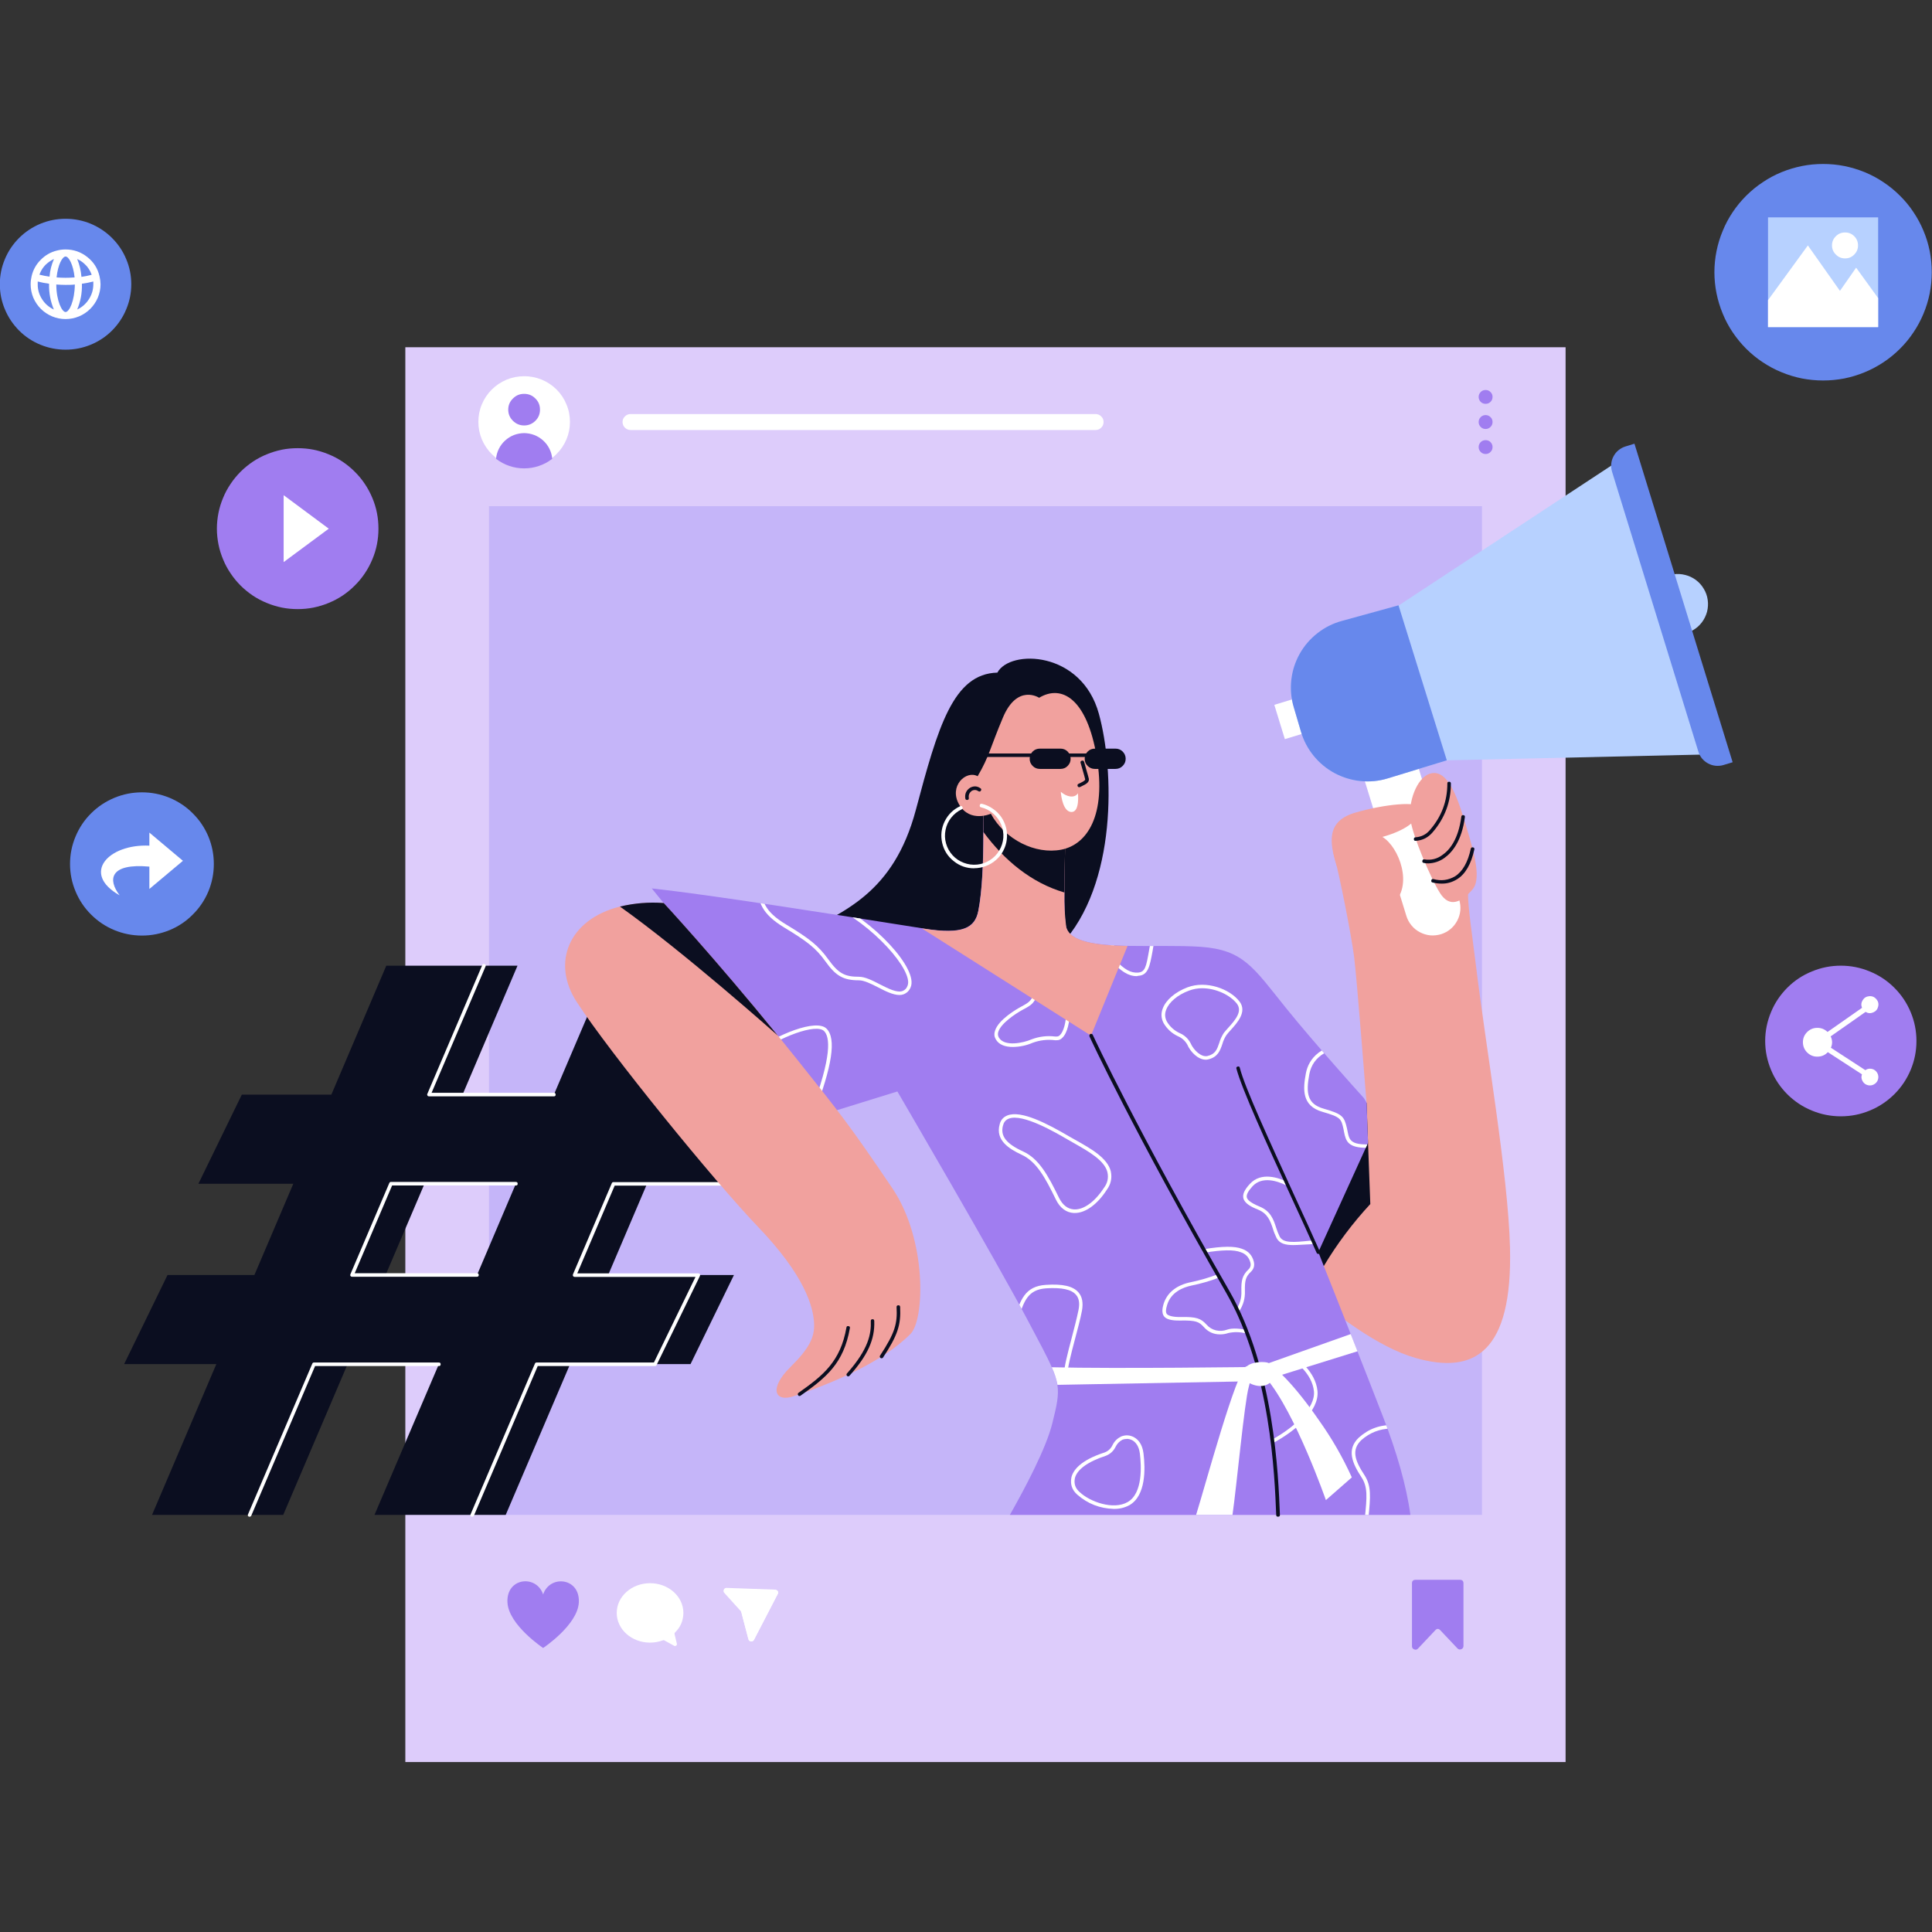 <svg xmlns="http://www.w3.org/2000/svg" xmlns:xlink="http://www.w3.org/1999/xlink" width="128" zoomAndPan="magnify" viewBox="0 0 96 96" height="128" preserveAspectRatio="xMidYMid meet" version="1.0"><rect x="0" y="0" width="96" height="96" fill="#333333" stroke="none"/><defs><clipPath id="ae8d1c6cfa"><path d="M 85 8.102 L 96 8.102 L 96 19 L 85 19 Z M 85 8.102 " clip-rule="nonzero"/></clipPath><clipPath id="f67a474ca7"><path d="M 20 17 L 78 17 L 78 87.602 L 20 87.602 Z M 20 17 " clip-rule="nonzero"/></clipPath><clipPath id="23c154b443"><path d="M 55 45 L 58 45 L 58 49 L 55 49 Z M 55 45 " clip-rule="nonzero"/></clipPath><clipPath id="f21f74f062"><path d="M 70.082 75.273 L 50.18 75.273 C 50.945 73.926 51.988 71.949 52.289 70.723 C 52.512 69.828 52.625 69.34 52.539 68.797 C 52.48 68.492 52.387 68.199 52.254 67.922 C 52.027 67.395 51.664 66.734 51.133 65.727 C 49.531 62.684 44.59 54.234 44.59 54.234 L 41.363 55.234 L 32.387 44.145 C 35.188 44.449 41.227 45.398 45.793 46.121 L 45.914 46.141 C 47.859 46.449 48.441 46.094 48.609 45.266 C 48.996 43.34 48.824 39.395 48.824 39.395 L 52.973 40.309 C 52.973 40.309 52.777 45.242 52.973 46.051 C 53.148 46.801 54.469 46.969 56.02 47 C 57.23 47.023 58.59 46.973 59.668 47.047 C 61.785 47.199 62.277 48.07 63.883 50.066 C 64.586 50.941 65.594 52.109 66.492 53.129 C 66.961 53.664 67.406 54.16 67.766 54.559 L 67.906 54.789 L 67.977 56.789 L 65.508 62.215 L 65.781 62.914 C 66.051 63.59 66.508 64.738 67.117 66.289 L 67.453 67.152 C 67.832 68.109 68.254 69.195 68.719 70.391 C 69.398 72.137 69.883 73.82 70.082 75.273 Z M 70.082 75.273 " clip-rule="nonzero"/></clipPath><clipPath id="4d4f694bbd"><path d="M 64 51 L 70 51 L 70 58 L 64 58 Z M 64 51 " clip-rule="nonzero"/></clipPath><clipPath id="aa7e758a60"><path d="M 70.082 75.273 L 50.18 75.273 C 50.945 73.926 51.988 71.949 52.289 70.723 C 52.512 69.828 52.625 69.34 52.539 68.797 C 52.48 68.492 52.387 68.199 52.254 67.922 C 52.027 67.395 51.664 66.734 51.133 65.727 C 49.531 62.684 44.59 54.234 44.59 54.234 L 41.363 55.234 L 32.387 44.145 C 35.188 44.449 41.227 45.398 45.793 46.121 L 45.914 46.141 C 47.859 46.449 48.441 46.094 48.609 45.266 C 48.996 43.34 48.824 39.395 48.824 39.395 L 52.973 40.309 C 52.973 40.309 52.777 45.242 52.973 46.051 C 53.148 46.801 54.469 46.969 56.02 47 C 57.23 47.023 58.59 46.973 59.668 47.047 C 61.785 47.199 62.277 48.07 63.883 50.066 C 64.586 50.941 65.594 52.109 66.492 53.129 C 66.961 53.664 67.406 54.16 67.766 54.559 L 67.906 54.789 L 67.977 56.789 L 65.508 62.215 L 65.781 62.914 C 66.051 63.59 66.508 64.738 67.117 66.289 L 67.453 67.152 C 67.832 68.109 68.254 69.195 68.719 70.391 C 69.398 72.137 69.883 73.82 70.082 75.273 Z M 70.082 75.273 " clip-rule="nonzero"/></clipPath><clipPath id="67503a22f0"><path d="M 57 48 L 62 48 L 62 53 L 57 53 Z M 57 48 " clip-rule="nonzero"/></clipPath><clipPath id="f45d4c5182"><path d="M 70.082 75.273 L 50.18 75.273 C 50.945 73.926 51.988 71.949 52.289 70.723 C 52.512 69.828 52.625 69.34 52.539 68.797 C 52.48 68.492 52.387 68.199 52.254 67.922 C 52.027 67.395 51.664 66.734 51.133 65.727 C 49.531 62.684 44.59 54.234 44.59 54.234 L 41.363 55.234 L 32.387 44.145 C 35.188 44.449 41.227 45.398 45.793 46.121 L 45.914 46.141 C 47.859 46.449 48.441 46.094 48.609 45.266 C 48.996 43.34 48.824 39.395 48.824 39.395 L 52.973 40.309 C 52.973 40.309 52.777 45.242 52.973 46.051 C 53.148 46.801 54.469 46.969 56.02 47 C 57.23 47.023 58.59 46.973 59.668 47.047 C 61.785 47.199 62.277 48.07 63.883 50.066 C 64.586 50.941 65.594 52.109 66.492 53.129 C 66.961 53.664 67.406 54.16 67.766 54.559 L 67.906 54.789 L 67.977 56.789 L 65.508 62.215 L 65.781 62.914 C 66.051 63.59 66.508 64.738 67.117 66.289 L 67.453 67.152 C 67.832 68.109 68.254 69.195 68.719 70.391 C 69.398 72.137 69.883 73.82 70.082 75.273 Z M 70.082 75.273 " clip-rule="nonzero"/></clipPath><clipPath id="7e791ef40a"><path d="M 49 49 L 54 49 L 54 53 L 49 53 Z M 49 49 " clip-rule="nonzero"/></clipPath><clipPath id="4e47782463"><path d="M 70.082 75.273 L 50.18 75.273 C 50.945 73.926 51.988 71.949 52.289 70.723 C 52.512 69.828 52.625 69.34 52.539 68.797 C 52.48 68.492 52.387 68.199 52.254 67.922 C 52.027 67.395 51.664 66.734 51.133 65.727 C 49.531 62.684 44.59 54.234 44.59 54.234 L 41.363 55.234 L 32.387 44.145 C 35.188 44.449 41.227 45.398 45.793 46.121 L 45.914 46.141 C 47.859 46.449 48.441 46.094 48.609 45.266 C 48.996 43.34 48.824 39.395 48.824 39.395 L 52.973 40.309 C 52.973 40.309 52.777 45.242 52.973 46.051 C 53.148 46.801 54.469 46.969 56.02 47 C 57.23 47.023 58.59 46.973 59.668 47.047 C 61.785 47.199 62.277 48.07 63.883 50.066 C 64.586 50.941 65.594 52.109 66.492 53.129 C 66.961 53.664 67.406 54.16 67.766 54.559 L 67.906 54.789 L 67.977 56.789 L 65.508 62.215 L 65.781 62.914 C 66.051 63.59 66.508 64.738 67.117 66.289 L 67.453 67.152 C 67.832 68.109 68.254 69.195 68.719 70.391 C 69.398 72.137 69.883 73.82 70.082 75.273 Z M 70.082 75.273 " clip-rule="nonzero"/></clipPath><clipPath id="3589c79bd1"><path d="M 67 70 L 70.133 70 L 70.133 75.34 L 67 75.34 Z M 67 70 " clip-rule="nonzero"/></clipPath><clipPath id="dd46d8fbdb"><path d="M 70.082 75.273 L 50.18 75.273 C 50.945 73.926 51.988 71.949 52.289 70.723 C 52.512 69.828 52.625 69.34 52.539 68.797 C 52.48 68.492 52.387 68.199 52.254 67.922 C 52.027 67.395 51.664 66.734 51.133 65.727 C 49.531 62.684 44.59 54.234 44.59 54.234 L 41.363 55.234 L 32.387 44.145 C 35.188 44.449 41.227 45.398 45.793 46.121 L 45.914 46.141 C 47.859 46.449 48.441 46.094 48.609 45.266 C 48.996 43.34 48.824 39.395 48.824 39.395 L 52.973 40.309 C 52.973 40.309 52.777 45.242 52.973 46.051 C 53.148 46.801 54.469 46.969 56.02 47 C 57.23 47.023 58.59 46.973 59.668 47.047 C 61.785 47.199 62.277 48.07 63.883 50.066 C 64.586 50.941 65.594 52.109 66.492 53.129 C 66.961 53.664 67.406 54.16 67.766 54.559 L 67.906 54.789 L 67.977 56.789 L 65.508 62.215 L 65.781 62.914 C 66.051 63.59 66.508 64.738 67.117 66.289 L 67.453 67.152 C 67.832 68.109 68.254 69.195 68.719 70.391 C 69.398 72.137 69.883 73.82 70.082 75.273 Z M 70.082 75.273 " clip-rule="nonzero"/></clipPath><clipPath id="5702a2cd28"><path d="M 63 67 L 66 67 L 66 72 L 63 72 Z M 63 67 " clip-rule="nonzero"/></clipPath><clipPath id="18117e7afd"><path d="M 70.082 75.273 L 50.18 75.273 C 50.945 73.926 51.988 71.949 52.289 70.723 C 52.512 69.828 52.625 69.34 52.539 68.797 C 52.48 68.492 52.387 68.199 52.254 67.922 C 52.027 67.395 51.664 66.734 51.133 65.727 C 49.531 62.684 44.59 54.234 44.59 54.234 L 41.363 55.234 L 32.387 44.145 C 35.188 44.449 41.227 45.398 45.793 46.121 L 45.914 46.141 C 47.859 46.449 48.441 46.094 48.609 45.266 C 48.996 43.34 48.824 39.395 48.824 39.395 L 52.973 40.309 C 52.973 40.309 52.777 45.242 52.973 46.051 C 53.148 46.801 54.469 46.969 56.02 47 C 57.23 47.023 58.59 46.973 59.668 47.047 C 61.785 47.199 62.277 48.07 63.883 50.066 C 64.586 50.941 65.594 52.109 66.492 53.129 C 66.961 53.664 67.406 54.16 67.766 54.559 L 67.906 54.789 L 67.977 56.789 L 65.508 62.215 L 65.781 62.914 C 66.051 63.59 66.508 64.738 67.117 66.289 L 67.453 67.152 C 67.832 68.109 68.254 69.195 68.719 70.391 C 69.398 72.137 69.883 73.82 70.082 75.273 Z M 70.082 75.273 " clip-rule="nonzero"/></clipPath><clipPath id="5e97c98959"><path d="M 50 63 L 54 63 L 54 69 L 50 69 Z M 50 63 " clip-rule="nonzero"/></clipPath><clipPath id="e55d364ece"><path d="M 70.082 75.273 L 50.18 75.273 C 50.945 73.926 51.988 71.949 52.289 70.723 C 52.512 69.828 52.625 69.34 52.539 68.797 C 52.48 68.492 52.387 68.199 52.254 67.922 C 52.027 67.395 51.664 66.734 51.133 65.727 C 49.531 62.684 44.59 54.234 44.59 54.234 L 41.363 55.234 L 32.387 44.145 C 35.188 44.449 41.227 45.398 45.793 46.121 L 45.914 46.141 C 47.859 46.449 48.441 46.094 48.609 45.266 C 48.996 43.34 48.824 39.395 48.824 39.395 L 52.973 40.309 C 52.973 40.309 52.777 45.242 52.973 46.051 C 53.148 46.801 54.469 46.969 56.02 47 C 57.23 47.023 58.59 46.973 59.668 47.047 C 61.785 47.199 62.277 48.07 63.883 50.066 C 64.586 50.941 65.594 52.109 66.492 53.129 C 66.961 53.664 67.406 54.16 67.766 54.559 L 67.906 54.789 L 67.977 56.789 L 65.508 62.215 L 65.781 62.914 C 66.051 63.59 66.508 64.738 67.117 66.289 L 67.453 67.152 C 67.832 68.109 68.254 69.195 68.719 70.391 C 69.398 72.137 69.883 73.82 70.082 75.273 Z M 70.082 75.273 " clip-rule="nonzero"/></clipPath><clipPath id="74d926ee6a"><path d="M 53 71 L 57 71 L 57 75 L 53 75 Z M 53 71 " clip-rule="nonzero"/></clipPath><clipPath id="b5f805f79d"><path d="M 70.082 75.273 L 50.18 75.273 C 50.945 73.926 51.988 71.949 52.289 70.723 C 52.512 69.828 52.625 69.34 52.539 68.797 C 52.48 68.492 52.387 68.199 52.254 67.922 C 52.027 67.395 51.664 66.734 51.133 65.727 C 49.531 62.684 44.59 54.234 44.59 54.234 L 41.363 55.234 L 32.387 44.145 C 35.188 44.449 41.227 45.398 45.793 46.121 L 45.914 46.141 C 47.859 46.449 48.441 46.094 48.609 45.266 C 48.996 43.34 48.824 39.395 48.824 39.395 L 52.973 40.309 C 52.973 40.309 52.777 45.242 52.973 46.051 C 53.148 46.801 54.469 46.969 56.02 47 C 57.23 47.023 58.59 46.973 59.668 47.047 C 61.785 47.199 62.277 48.07 63.883 50.066 C 64.586 50.941 65.594 52.109 66.492 53.129 C 66.961 53.664 67.406 54.16 67.766 54.559 L 67.906 54.789 L 67.977 56.789 L 65.508 62.215 L 65.781 62.914 C 66.051 63.59 66.508 64.738 67.117 66.289 L 67.453 67.152 C 67.832 68.109 68.254 69.195 68.719 70.391 C 69.398 72.137 69.883 73.82 70.082 75.273 Z M 70.082 75.273 " clip-rule="nonzero"/></clipPath><clipPath id="798457e1bc"><path d="M 49 55 L 56 55 L 56 61 L 49 61 Z M 49 55 " clip-rule="nonzero"/></clipPath><clipPath id="8863e03611"><path d="M 70.082 75.273 L 50.18 75.273 C 50.945 73.926 51.988 71.949 52.289 70.723 C 52.512 69.828 52.625 69.34 52.539 68.797 C 52.48 68.492 52.387 68.199 52.254 67.922 C 52.027 67.395 51.664 66.734 51.133 65.727 C 49.531 62.684 44.59 54.234 44.59 54.234 L 41.363 55.234 L 32.387 44.145 C 35.188 44.449 41.227 45.398 45.793 46.121 L 45.914 46.141 C 47.859 46.449 48.441 46.094 48.609 45.266 C 48.996 43.34 48.824 39.395 48.824 39.395 L 52.973 40.309 C 52.973 40.309 52.777 45.242 52.973 46.051 C 53.148 46.801 54.469 46.969 56.02 47 C 57.23 47.023 58.59 46.973 59.668 47.047 C 61.785 47.199 62.277 48.07 63.883 50.066 C 64.586 50.941 65.594 52.109 66.492 53.129 C 66.961 53.664 67.406 54.16 67.766 54.559 L 67.906 54.789 L 67.977 56.789 L 65.508 62.215 L 65.781 62.914 C 66.051 63.59 66.508 64.738 67.117 66.289 L 67.453 67.152 C 67.832 68.109 68.254 69.195 68.719 70.391 C 69.398 72.137 69.883 73.82 70.082 75.273 Z M 70.082 75.273 " clip-rule="nonzero"/></clipPath><clipPath id="9bb2204a69"><path d="M 37 43 L 46 43 L 46 50 L 37 50 Z M 37 43 " clip-rule="nonzero"/></clipPath><clipPath id="88a3d6f37a"><path d="M 70.082 75.273 L 50.18 75.273 C 50.945 73.926 51.988 71.949 52.289 70.723 C 52.512 69.828 52.625 69.34 52.539 68.797 C 52.48 68.492 52.387 68.199 52.254 67.922 C 52.027 67.395 51.664 66.734 51.133 65.727 C 49.531 62.684 44.59 54.234 44.59 54.234 L 41.363 55.234 L 32.387 44.145 C 35.188 44.449 41.227 45.398 45.793 46.121 L 45.914 46.141 C 47.859 46.449 48.441 46.094 48.609 45.266 C 48.996 43.34 48.824 39.395 48.824 39.395 L 52.973 40.309 C 52.973 40.309 52.777 45.242 52.973 46.051 C 53.148 46.801 54.469 46.969 56.02 47 C 57.23 47.023 58.59 46.973 59.668 47.047 C 61.785 47.199 62.277 48.07 63.883 50.066 C 64.586 50.941 65.594 52.109 66.492 53.129 C 66.961 53.664 67.406 54.16 67.766 54.559 L 67.906 54.789 L 67.977 56.789 L 65.508 62.215 L 65.781 62.914 C 66.051 63.59 66.508 64.738 67.117 66.289 L 67.453 67.152 C 67.832 68.109 68.254 69.195 68.719 70.391 C 69.398 72.137 69.883 73.82 70.082 75.273 Z M 70.082 75.273 " clip-rule="nonzero"/></clipPath><clipPath id="d0c8189965"><path d="M 37 50 L 42 50 L 42 56 L 37 56 Z M 37 50 " clip-rule="nonzero"/></clipPath><clipPath id="be4e456219"><path d="M 70.082 75.273 L 50.18 75.273 C 50.945 73.926 51.988 71.949 52.289 70.723 C 52.512 69.828 52.625 69.34 52.539 68.797 C 52.48 68.492 52.387 68.199 52.254 67.922 C 52.027 67.395 51.664 66.734 51.133 65.727 C 49.531 62.684 44.59 54.234 44.59 54.234 L 41.363 55.234 L 32.387 44.145 C 35.188 44.449 41.227 45.398 45.793 46.121 L 45.914 46.141 C 47.859 46.449 48.441 46.094 48.609 45.266 C 48.996 43.34 48.824 39.395 48.824 39.395 L 52.973 40.309 C 52.973 40.309 52.777 45.242 52.973 46.051 C 53.148 46.801 54.469 46.969 56.02 47 C 57.23 47.023 58.59 46.973 59.668 47.047 C 61.785 47.199 62.277 48.07 63.883 50.066 C 64.586 50.941 65.594 52.109 66.492 53.129 C 66.961 53.664 67.406 54.16 67.766 54.559 L 67.906 54.789 L 67.977 56.789 L 65.508 62.215 L 65.781 62.914 C 66.051 63.59 66.508 64.738 67.117 66.289 L 67.453 67.152 C 67.832 68.109 68.254 69.195 68.719 70.391 C 69.398 72.137 69.883 73.82 70.082 75.273 Z M 70.082 75.273 " clip-rule="nonzero"/></clipPath><clipPath id="9ee4dde018"><path d="M 59 61 L 63 61 L 63 66 L 59 66 Z M 59 61 " clip-rule="nonzero"/></clipPath><clipPath id="4432849872"><path d="M 70.082 75.273 L 50.18 75.273 C 50.945 73.926 51.988 71.949 52.289 70.723 C 52.512 69.828 52.625 69.34 52.539 68.797 C 52.48 68.492 52.387 68.199 52.254 67.922 C 52.027 67.395 51.664 66.734 51.133 65.727 C 49.531 62.684 44.59 54.234 44.59 54.234 L 41.363 55.234 L 32.387 44.145 C 35.188 44.449 41.227 45.398 45.793 46.121 L 45.914 46.141 C 47.859 46.449 48.441 46.094 48.609 45.266 C 48.996 43.34 48.824 39.395 48.824 39.395 L 52.973 40.309 C 52.973 40.309 52.777 45.242 52.973 46.051 C 53.148 46.801 54.469 46.969 56.02 47 C 57.23 47.023 58.59 46.973 59.668 47.047 C 61.785 47.199 62.277 48.07 63.883 50.066 C 64.586 50.941 65.594 52.109 66.492 53.129 C 66.961 53.664 67.406 54.16 67.766 54.559 L 67.906 54.789 L 67.977 56.789 L 65.508 62.215 L 65.781 62.914 C 66.051 63.59 66.508 64.738 67.117 66.289 L 67.453 67.152 C 67.832 68.109 68.254 69.195 68.719 70.391 C 69.398 72.137 69.883 73.82 70.082 75.273 Z M 70.082 75.273 " clip-rule="nonzero"/></clipPath><clipPath id="62bb411544"><path d="M 57 63 L 63 63 L 63 67 L 57 67 Z M 57 63 " clip-rule="nonzero"/></clipPath><clipPath id="419307b1bf"><path d="M 70.082 75.273 L 50.18 75.273 C 50.945 73.926 51.988 71.949 52.289 70.723 C 52.512 69.828 52.625 69.34 52.539 68.797 C 52.48 68.492 52.387 68.199 52.254 67.922 C 52.027 67.395 51.664 66.734 51.133 65.727 C 49.531 62.684 44.59 54.234 44.59 54.234 L 41.363 55.234 L 32.387 44.145 C 35.188 44.449 41.227 45.398 45.793 46.121 L 45.914 46.141 C 47.859 46.449 48.441 46.094 48.609 45.266 C 48.996 43.34 48.824 39.395 48.824 39.395 L 52.973 40.309 C 52.973 40.309 52.777 45.242 52.973 46.051 C 53.148 46.801 54.469 46.969 56.02 47 C 57.23 47.023 58.59 46.973 59.668 47.047 C 61.785 47.199 62.277 48.07 63.883 50.066 C 64.586 50.941 65.594 52.109 66.492 53.129 C 66.961 53.664 67.406 54.16 67.766 54.559 L 67.906 54.789 L 67.977 56.789 L 65.508 62.215 L 65.781 62.914 C 66.051 63.59 66.508 64.738 67.117 66.289 L 67.453 67.152 C 67.832 68.109 68.254 69.195 68.719 70.391 C 69.398 72.137 69.883 73.82 70.082 75.273 Z M 70.082 75.273 " clip-rule="nonzero"/></clipPath><clipPath id="f8de9a656d"><path d="M 61 58 L 66 58 L 66 62 L 61 62 Z M 61 58 " clip-rule="nonzero"/></clipPath><clipPath id="b6a923a32a"><path d="M 70.082 75.273 L 50.18 75.273 C 50.945 73.926 51.988 71.949 52.289 70.723 C 52.512 69.828 52.625 69.34 52.539 68.797 C 52.48 68.492 52.387 68.199 52.254 67.922 C 52.027 67.395 51.664 66.734 51.133 65.727 C 49.531 62.684 44.59 54.234 44.59 54.234 L 41.363 55.234 L 32.387 44.145 C 35.188 44.449 41.227 45.398 45.793 46.121 L 45.914 46.141 C 47.859 46.449 48.441 46.094 48.609 45.266 C 48.996 43.34 48.824 39.395 48.824 39.395 L 52.973 40.309 C 52.973 40.309 52.777 45.242 52.973 46.051 C 53.148 46.801 54.469 46.969 56.02 47 C 57.23 47.023 58.59 46.973 59.668 47.047 C 61.785 47.199 62.277 48.07 63.883 50.066 C 64.586 50.941 65.594 52.109 66.492 53.129 C 66.961 53.664 67.406 54.16 67.766 54.559 L 67.906 54.789 L 67.977 56.789 L 65.508 62.215 L 65.781 62.914 C 66.051 63.59 66.508 64.738 67.117 66.289 L 67.453 67.152 C 67.832 68.109 68.254 69.195 68.719 70.391 C 69.398 72.137 69.883 73.82 70.082 75.273 Z M 70.082 75.273 " clip-rule="nonzero"/></clipPath></defs><g clip-path="url(#ae8d1c6cfa)"><path fill="#6788ec" d="M 95.988 13.527 C 95.988 13.879 95.953 14.23 95.887 14.578 C 95.816 14.922 95.715 15.258 95.578 15.586 C 95.441 15.914 95.277 16.223 95.078 16.516 C 94.883 16.809 94.66 17.082 94.406 17.332 C 94.156 17.582 93.883 17.805 93.59 18 C 93.293 18.195 92.984 18.363 92.656 18.496 C 92.328 18.633 91.992 18.734 91.645 18.805 C 91.297 18.871 90.945 18.906 90.59 18.906 C 90.234 18.906 89.883 18.871 89.535 18.805 C 89.188 18.734 88.852 18.633 88.523 18.496 C 88.195 18.363 87.883 18.195 87.59 18 C 87.293 17.805 87.023 17.582 86.77 17.332 C 86.52 17.082 86.297 16.809 86.098 16.516 C 85.902 16.223 85.734 15.914 85.602 15.586 C 85.465 15.258 85.363 14.922 85.293 14.578 C 85.223 14.23 85.188 13.879 85.188 13.527 C 85.188 13.172 85.223 12.824 85.293 12.477 C 85.363 12.129 85.465 11.793 85.602 11.469 C 85.734 11.141 85.902 10.832 86.098 10.539 C 86.297 10.242 86.52 9.973 86.77 9.723 C 87.023 9.473 87.293 9.25 87.59 9.055 C 87.883 8.855 88.195 8.691 88.523 8.555 C 88.852 8.422 89.188 8.32 89.535 8.25 C 89.883 8.18 90.234 8.148 90.59 8.148 C 90.945 8.148 91.297 8.18 91.645 8.25 C 91.992 8.32 92.328 8.422 92.656 8.555 C 92.984 8.691 93.293 8.855 93.59 9.055 C 93.883 9.25 94.156 9.473 94.406 9.723 C 94.66 9.973 94.883 10.242 95.078 10.539 C 95.277 10.832 95.441 11.141 95.578 11.469 C 95.715 11.793 95.816 12.129 95.887 12.477 C 95.953 12.824 95.988 13.172 95.988 13.527 Z M 95.988 13.527 " fill-opacity="1" fill-rule="nonzero"/></g><path fill="#a07df0" d="M 95.227 51.727 C 95.227 52.223 95.133 52.699 94.941 53.16 C 94.75 53.617 94.48 54.023 94.125 54.375 C 93.773 54.723 93.367 54.996 92.906 55.184 C 92.445 55.375 91.969 55.469 91.469 55.469 C 90.973 55.469 90.492 55.375 90.031 55.184 C 89.57 54.996 89.164 54.723 88.812 54.375 C 88.461 54.023 88.188 53.617 88 53.16 C 87.809 52.699 87.711 52.223 87.711 51.727 C 87.711 51.23 87.809 50.754 88 50.293 C 88.188 49.836 88.461 49.43 88.812 49.078 C 89.164 48.727 89.57 48.457 90.031 48.27 C 90.492 48.078 90.973 47.984 91.469 47.984 C 91.969 47.984 92.445 48.078 92.906 48.27 C 93.367 48.457 93.773 48.727 94.125 49.078 C 94.48 49.43 94.75 49.836 94.941 50.293 C 95.133 50.754 95.227 51.23 95.227 51.727 Z M 95.227 51.727 " fill-opacity="1" fill-rule="nonzero"/><g clip-path="url(#f67a474ca7)"><path fill="#ddccfb" d="M 20.141 17.254 L 77.793 17.254 L 77.793 87.555 L 20.141 87.555 Z M 20.141 17.254 " fill-opacity="1" fill-rule="nonzero"/></g><path fill="#c5b5f9" d="M 24.297 25.152 L 73.637 25.152 L 73.637 75.273 L 24.297 75.273 Z M 24.297 25.152 " fill-opacity="1" fill-rule="nonzero"/><path fill="#0b0e20" d="M 38.008 58.82 L 40.164 54.391 L 34.043 54.391 L 36.777 47.984 L 30.258 47.984 L 27.523 54.391 L 22.984 54.391 L 25.715 47.984 L 19.195 47.984 L 16.465 54.391 L 12.016 54.391 L 9.859 58.82 L 14.574 58.82 L 12.641 63.355 L 8.324 63.355 L 6.168 67.781 L 10.75 67.781 L 7.555 75.273 L 14.074 75.273 L 17.273 67.781 L 21.809 67.781 L 18.609 75.273 L 25.129 75.273 L 28.328 67.781 L 34.312 67.781 L 36.469 63.355 L 30.219 63.355 L 32.152 58.82 Z M 23.703 63.355 L 19.16 63.355 L 21.094 58.82 L 25.633 58.82 Z M 23.703 63.355 " fill-opacity="1" fill-rule="nonzero"/><path fill="#ffffff" d="M 12.406 75.363 C 12.395 75.363 12.383 75.363 12.371 75.363 C 12.316 75.34 12.301 75.301 12.324 75.246 L 15.52 67.754 C 15.535 67.719 15.562 67.703 15.602 67.703 L 21.809 67.703 C 21.867 67.703 21.895 67.73 21.895 67.789 C 21.895 67.848 21.867 67.879 21.809 67.879 L 15.656 67.879 L 12.484 75.316 C 12.465 75.348 12.441 75.363 12.406 75.363 Z M 23.465 75.363 C 23.453 75.363 23.441 75.363 23.43 75.363 C 23.375 75.34 23.359 75.301 23.383 75.246 L 26.582 67.754 C 26.598 67.719 26.621 67.703 26.66 67.703 L 32.492 67.703 L 34.559 63.449 L 28.551 63.449 C 28.52 63.449 28.496 63.434 28.477 63.41 C 28.461 63.383 28.457 63.355 28.469 63.324 L 30.402 58.789 C 30.418 58.754 30.445 58.738 30.484 58.738 L 36.18 58.738 L 38.25 54.484 L 32.375 54.484 C 32.344 54.484 32.316 54.473 32.301 54.445 C 32.281 54.418 32.281 54.391 32.293 54.359 L 35.027 47.953 C 35.051 47.902 35.09 47.891 35.141 47.91 C 35.191 47.934 35.207 47.973 35.188 48.023 L 32.508 54.309 L 38.391 54.309 C 38.422 54.309 38.445 54.324 38.465 54.352 C 38.48 54.379 38.484 54.406 38.469 54.434 L 36.312 58.863 C 36.297 58.898 36.273 58.914 36.234 58.914 L 30.543 58.914 L 28.684 63.273 L 34.699 63.273 C 34.734 63.273 34.758 63.285 34.777 63.312 C 34.793 63.34 34.793 63.371 34.781 63.398 L 32.625 67.828 C 32.609 67.863 32.582 67.879 32.547 67.879 L 26.719 67.879 L 23.547 75.316 C 23.527 75.348 23.5 75.363 23.465 75.363 Z M 23.699 63.441 L 17.488 63.441 C 17.457 63.441 17.434 63.43 17.418 63.402 C 17.398 63.375 17.398 63.348 17.41 63.32 L 19.344 58.785 C 19.359 58.75 19.383 58.73 19.422 58.73 L 25.633 58.73 C 25.691 58.73 25.723 58.762 25.723 58.82 C 25.723 58.879 25.691 58.906 25.633 58.906 L 19.484 58.906 L 17.625 63.266 L 23.699 63.266 C 23.758 63.266 23.789 63.297 23.789 63.355 C 23.789 63.41 23.758 63.441 23.699 63.441 Z M 27.523 54.477 L 21.312 54.477 C 21.281 54.477 21.258 54.465 21.242 54.438 C 21.223 54.41 21.219 54.383 21.234 54.355 L 23.965 47.949 C 23.988 47.898 24.027 47.883 24.078 47.906 C 24.133 47.926 24.148 47.965 24.129 48.016 L 21.445 54.301 L 27.523 54.301 C 27.582 54.301 27.609 54.332 27.609 54.391 C 27.609 54.449 27.582 54.477 27.523 54.477 Z M 27.523 54.477 " fill-opacity="1" fill-rule="nonzero"/><path fill="#f1a19e" d="M 70.328 67.473 C 68.477 66.945 66.352 65.305 65.035 64.168 C 64.254 63.5 63.754 63 63.754 63 L 67.902 54.793 C 67.902 54.793 67.422 48.613 67.285 47.543 C 67.148 46.473 66.555 43.441 66.277 42.465 C 66 41.492 68.062 40.688 69.941 40.461 C 71.816 40.23 72.984 42.441 72.945 44.348 C 72.93 45.031 73.148 46.418 73.348 48.047 C 73.832 52.043 74.941 58.363 75.031 61.988 C 75.16 67.188 73.266 68.32 70.328 67.473 Z M 70.328 67.473 " fill-opacity="1" fill-rule="nonzero"/><path fill="#0b0e20" d="M 68.09 59.828 C 67.215 60.773 66.441 61.801 65.781 62.906 C 65.527 63.316 65.281 63.738 65.035 64.168 C 64.254 63.5 63.754 63 63.754 63 L 67.902 54.793 L 67.977 56.793 Z M 68.09 59.828 " fill-opacity="1" fill-rule="nonzero"/><path fill="#0b0e20" d="M 52.703 46.973 C 55.535 43.945 55.367 38.242 54.602 35.465 C 53.742 32.336 50.188 32.25 49.559 33.422 C 47.367 33.48 46.613 36.09 45.508 40.242 C 44.402 44.395 41.902 45.32 39.613 46.484 Z M 52.703 46.973 " fill-opacity="1" fill-rule="nonzero"/><path fill="#a07df0" d="M 70.082 75.273 L 50.18 75.273 C 50.945 73.926 51.988 71.949 52.289 70.723 C 52.512 69.828 52.625 69.34 52.539 68.797 C 52.48 68.492 52.387 68.199 52.254 67.922 C 52.027 67.395 51.664 66.734 51.133 65.727 C 49.531 62.684 44.59 54.234 44.59 54.234 L 41.363 55.234 L 32.387 44.145 C 35.188 44.449 41.227 45.398 45.793 46.121 L 45.914 46.141 C 47.859 46.449 48.441 46.094 48.609 45.266 C 48.996 43.34 48.824 39.395 48.824 39.395 L 52.973 40.309 C 52.973 40.309 52.777 45.242 52.973 46.051 C 53.148 46.801 54.469 46.969 56.02 47 C 57.23 47.023 58.59 46.973 59.668 47.047 C 61.785 47.199 62.277 48.07 63.883 50.066 C 64.586 50.941 65.594 52.109 66.492 53.129 C 66.961 53.664 67.406 54.16 67.766 54.559 L 67.906 54.789 L 67.977 56.789 L 65.508 62.215 L 65.781 62.914 C 66.051 63.59 66.508 64.738 67.117 66.289 L 67.453 67.152 C 67.832 68.109 68.254 69.195 68.719 70.391 C 69.398 72.137 69.883 73.82 70.082 75.273 Z M 70.082 75.273 " fill-opacity="1" fill-rule="nonzero"/><g clip-path="url(#23c154b443)"><g clip-path="url(#f21f74f062)"><path fill="#ffffff" d="M 56.484 48.504 C 56.043 48.504 55.695 48.242 55.234 47.773 C 55.219 47.758 55.207 47.738 55.207 47.715 L 55.168 46.281 C 55.164 46.227 55.191 46.195 55.242 46.191 L 57.363 45.926 C 57.438 45.914 57.473 45.945 57.465 46.02 C 57.465 46.02 57.41 46.484 57.27 47.262 C 57.133 48.012 57.051 48.465 56.555 48.488 Z M 55.383 47.676 C 55.895 48.191 56.18 48.348 56.543 48.328 C 56.906 48.305 56.953 48.031 57.094 47.238 C 57.195 46.688 57.25 46.297 57.27 46.117 L 55.34 46.352 Z M 55.383 47.676 " fill-opacity="1" fill-rule="nonzero"/></g></g><g clip-path="url(#4d4f694bbd)"><g clip-path="url(#aa7e758a60)"><path fill="#ffffff" d="M 67.926 57.035 C 66.996 57.035 66.879 56.723 66.785 56.25 C 66.777 56.203 66.77 56.152 66.758 56.102 C 66.641 55.586 66.625 55.508 65.711 55.246 C 64.676 54.953 64.742 54.109 64.887 53.34 C 65.016 52.641 65.59 51.789 67.523 51.773 C 67.543 51.777 67.562 51.781 67.578 51.793 L 69.809 53.629 C 69.84 53.656 69.852 53.688 69.836 53.727 L 68.531 56.953 C 68.516 56.988 68.492 57.004 68.457 57.008 C 68.254 57.027 68.078 57.035 67.926 57.035 Z M 67.496 51.957 C 66.07 51.973 65.227 52.465 65.059 53.379 C 64.887 54.293 64.949 54.852 65.762 55.086 C 66.703 55.355 66.793 55.469 66.93 56.066 C 66.941 56.117 66.953 56.168 66.961 56.219 C 67.051 56.672 67.105 56.949 68.391 56.844 L 69.648 53.719 Z M 67.496 51.957 " fill-opacity="1" fill-rule="nonzero"/></g></g><g clip-path="url(#67503a22f0)"><g clip-path="url(#f45d4c5182)"><path fill="#ffffff" d="M 59.914 52.656 C 59.543 52.656 59.16 52.289 58.992 51.898 C 58.883 51.711 58.73 51.574 58.527 51.488 C 58.23 51.348 57.996 51.133 57.824 50.848 C 57.695 50.609 57.68 50.363 57.777 50.109 C 57.938 49.68 58.402 49.289 59.008 49.059 C 59.949 48.707 61.102 49.137 61.586 49.758 C 61.984 50.27 61.48 50.82 61.152 51.184 C 61.07 51.273 60.996 51.359 60.945 51.426 C 60.852 51.566 60.781 51.719 60.738 51.879 C 60.629 52.199 60.516 52.527 60.035 52.641 C 59.992 52.652 59.953 52.656 59.914 52.656 Z M 59.738 49.105 C 59.512 49.105 59.293 49.145 59.082 49.223 C 58.516 49.434 58.094 49.789 57.949 50.168 C 57.867 50.375 57.879 50.57 57.984 50.766 C 58.137 51.02 58.352 51.211 58.621 51.336 C 58.855 51.438 59.035 51.602 59.156 51.828 C 59.312 52.191 59.695 52.543 59.996 52.473 C 60.391 52.383 60.477 52.137 60.582 51.828 C 60.633 51.648 60.711 51.48 60.812 51.324 C 60.867 51.25 60.949 51.164 61.031 51.07 C 61.434 50.629 61.734 50.234 61.457 49.867 C 61.121 49.441 60.422 49.105 59.73 49.105 Z M 59.738 49.105 " fill-opacity="1" fill-rule="nonzero"/></g></g><g clip-path="url(#7e791ef40a)"><g clip-path="url(#4e47782463)"><path fill="#ffffff" d="M 50.324 52.023 C 49.973 52.023 49.637 51.926 49.477 51.637 C 49.402 51.508 49.391 51.371 49.438 51.23 C 49.598 50.664 50.547 50.125 50.738 50.023 C 51.203 49.77 51.242 49.738 51.48 49.148 C 51.5 49.094 51.539 49.078 51.594 49.098 C 51.75 49.156 53.156 49.684 53.156 50.281 C 53.156 50.75 53.043 51.332 52.785 51.57 C 52.711 51.652 52.613 51.691 52.504 51.688 L 52.418 51.688 C 52.043 51.641 51.676 51.684 51.32 51.812 C 51.004 51.949 50.668 52.02 50.324 52.023 Z M 51.609 49.297 C 51.379 49.859 51.293 49.922 50.82 50.172 C 50.426 50.387 49.727 50.863 49.605 51.273 C 49.574 51.367 49.582 51.461 49.629 51.547 C 49.898 52.031 50.859 51.82 51.25 51.648 C 51.629 51.504 52.023 51.453 52.426 51.504 L 52.512 51.504 C 52.57 51.504 52.621 51.48 52.664 51.438 C 52.852 51.262 52.98 50.781 52.98 50.27 C 52.98 49.949 52.172 49.512 51.609 49.297 Z M 51.609 49.297 " fill-opacity="1" fill-rule="nonzero"/></g></g><g clip-path="url(#3589c79bd1)"><g clip-path="url(#dd46d8fbdb)"><path fill="#ffffff" d="M 67.824 76.375 C 67.762 76.375 67.734 76.344 67.738 76.281 C 67.766 75.949 67.793 75.66 67.82 75.406 C 67.922 74.395 67.973 73.887 67.645 73.395 C 67.207 72.727 66.887 72.027 67.523 71.43 C 68.02 70.988 68.598 70.781 69.266 70.816 C 69.672 70.844 69.996 71.016 70.242 71.344 C 70.875 72.195 72.098 76.031 72.148 76.195 C 72.176 76.27 72.145 76.309 72.066 76.309 L 67.82 76.383 Z M 69.113 70.984 C 68.555 70.996 68.066 71.188 67.648 71.555 C 67.137 72.039 67.324 72.578 67.797 73.293 C 68.148 73.836 68.102 74.367 67.996 75.422 C 67.973 75.652 67.945 75.91 67.922 76.199 L 71.953 76.133 C 71.742 75.48 70.664 72.191 70.105 71.441 C 69.895 71.16 69.609 71.008 69.254 70.992 C 69.207 70.984 69.16 70.984 69.113 70.984 Z M 69.113 70.984 " fill-opacity="1" fill-rule="nonzero"/></g></g><g clip-path="url(#5702a2cd28)"><g clip-path="url(#18117e7afd)"><path fill="#ffffff" d="M 63.262 71.691 C 63.215 71.691 63.188 71.668 63.176 71.625 C 63.164 71.582 63.18 71.547 63.219 71.527 C 64.305 70.93 65.367 69.961 65.289 69.137 C 65.203 68.227 64.301 67.625 64.293 67.617 C 64.25 67.586 64.242 67.547 64.273 67.504 C 64.305 67.457 64.34 67.449 64.387 67.473 C 64.43 67.5 65.367 68.129 65.465 69.117 C 65.559 70.109 64.355 71.102 63.301 71.68 C 63.289 71.688 63.273 71.691 63.262 71.691 Z M 63.262 71.691 " fill-opacity="1" fill-rule="nonzero"/></g></g><g clip-path="url(#5e97c98959)"><g clip-path="url(#e55d364ece)"><path fill="#ffffff" d="M 52.957 68.43 C 52.902 68.43 52.871 68.402 52.871 68.344 C 52.852 67.996 53.047 67.258 53.254 66.473 C 53.379 65.996 53.508 65.5 53.59 65.094 C 53.66 64.758 53.617 64.504 53.461 64.332 C 53.234 64.07 52.758 63.969 51.988 64.016 C 51.062 64.078 50.875 64.664 50.594 65.551 L 50.547 65.695 C 50.527 65.754 50.492 65.773 50.434 65.758 C 50.375 65.738 50.352 65.703 50.371 65.645 L 50.418 65.5 C 50.699 64.609 50.922 63.91 51.969 63.844 C 52.805 63.789 53.316 63.906 53.586 64.215 C 53.777 64.43 53.832 64.738 53.762 65.129 C 53.691 65.516 53.547 66.039 53.422 66.516 C 53.227 67.254 53.027 68.016 53.043 68.336 C 53.047 68.391 53.02 68.422 52.961 68.426 Z M 52.957 68.43 " fill-opacity="1" fill-rule="nonzero"/></g></g><g clip-path="url(#74d926ee6a)"><g clip-path="url(#b5f805f79d)"><path fill="#ffffff" d="M 55.348 74.977 C 54.656 74.957 54.047 74.723 53.527 74.266 C 53.266 74.035 53.172 73.75 53.238 73.41 C 53.32 73.062 53.676 72.562 54.887 72.172 C 55.07 72.102 55.203 71.977 55.285 71.797 C 55.379 71.609 55.52 71.473 55.707 71.379 C 55.934 71.289 56.156 71.305 56.367 71.426 C 56.543 71.527 56.762 71.746 56.82 72.219 C 56.914 72.977 56.945 74.32 56.117 74.793 C 55.875 74.922 55.621 74.98 55.348 74.977 Z M 55.988 71.5 C 55.914 71.5 55.844 71.512 55.773 71.539 C 55.621 71.621 55.508 71.734 55.434 71.891 C 55.328 72.105 55.164 72.254 54.941 72.34 C 54.062 72.625 53.512 73.02 53.41 73.453 C 53.355 73.727 53.434 73.957 53.648 74.141 C 54.145 74.617 55.32 75.047 56.031 74.637 C 56.797 74.203 56.711 72.816 56.641 72.238 C 56.594 71.836 56.414 71.656 56.277 71.574 C 56.188 71.523 56.09 71.496 55.988 71.496 Z M 54.914 72.258 Z M 54.914 72.258 " fill-opacity="1" fill-rule="nonzero"/></g></g><g clip-path="url(#798457e1bc)"><g clip-path="url(#8863e03611)"><path fill="#ffffff" d="M 53.41 60.273 L 53.348 60.273 C 52.973 60.25 52.664 60.016 52.461 59.594 C 51.934 58.508 51.5 57.715 50.758 57.375 C 50.137 57.086 49.453 56.656 49.672 55.871 C 49.723 55.656 49.852 55.508 50.055 55.426 C 50.738 55.152 52.047 55.836 53.113 56.461 C 53.223 56.527 53.348 56.594 53.473 56.664 C 54.203 57.074 55.031 57.539 55.195 58.203 C 55.266 58.539 55.199 58.844 54.996 59.121 C 54.527 59.848 53.938 60.273 53.41 60.273 Z M 49.84 55.918 C 49.695 56.441 49.992 56.828 50.836 57.215 C 51.629 57.578 52.074 58.398 52.621 59.516 C 52.797 59.875 53.051 60.074 53.363 60.094 C 53.84 60.125 54.398 59.723 54.852 59.027 C 55.031 58.793 55.09 58.531 55.027 58.246 C 54.883 57.652 54.055 57.195 53.391 56.816 C 53.266 56.746 53.141 56.676 53.027 56.609 C 52.477 56.289 50.812 55.309 50.125 55.586 C 49.973 55.645 49.879 55.758 49.844 55.918 Z M 49.84 55.918 " fill-opacity="1" fill-rule="nonzero"/></g></g><g clip-path="url(#9bb2204a69)"><g clip-path="url(#88a3d6f37a)"><path fill="#ffffff" d="M 44.695 49.441 C 44.379 49.441 43.992 49.25 43.629 49.059 C 43.285 48.883 42.934 48.711 42.68 48.711 C 41.91 48.711 41.535 48.5 41.016 47.773 C 40.535 47.098 40.082 46.762 38.977 46.094 C 37.824 45.395 37.688 44.828 37.602 43.969 C 37.594 43.91 37.621 43.879 37.68 43.871 C 37.738 43.867 37.77 43.891 37.777 43.949 C 37.855 44.754 37.961 45.277 39.066 45.941 C 40.199 46.625 40.656 46.973 41.16 47.672 C 41.664 48.371 41.973 48.535 42.684 48.535 C 42.98 48.535 43.336 48.711 43.711 48.906 C 44.133 49.121 44.57 49.344 44.848 49.242 C 44.969 49.195 45.051 49.109 45.094 48.984 C 45.41 48.25 43.363 45.91 41.227 44.941 C 41.176 44.914 41.16 44.875 41.184 44.824 C 41.211 44.77 41.246 44.758 41.301 44.781 C 43.426 45.75 45.641 48.148 45.25 49.055 C 45.184 49.223 45.066 49.34 44.898 49.406 C 44.832 49.43 44.766 49.441 44.695 49.441 Z M 44.695 49.441 " fill-opacity="1" fill-rule="nonzero"/></g></g><g clip-path="url(#d0c8189965)"><g clip-path="url(#be4e456219)"><path fill="#ffffff" d="M 40.355 55.422 C 40.27 55.422 40.242 55.383 40.273 55.305 C 41.363 52.453 41.238 51.516 40.945 51.23 C 40.555 50.852 38.754 51.492 37.441 52.473 C 37.395 52.508 37.355 52.504 37.32 52.457 C 37.285 52.41 37.289 52.367 37.336 52.332 C 38.613 51.379 40.562 50.617 41.066 51.109 C 41.57 51.598 41.352 52.977 40.434 55.371 C 40.418 55.402 40.395 55.422 40.355 55.422 Z M 40.355 55.422 " fill-opacity="1" fill-rule="nonzero"/></g></g><g clip-path="url(#9ee4dde018)"><g clip-path="url(#4432849872)"><path fill="#ffffff" d="M 61.492 65.219 C 61.457 65.219 61.43 65.203 61.414 65.168 C 61.398 65.137 61.398 65.105 61.422 65.078 C 61.613 64.797 61.699 64.488 61.684 64.148 C 61.672 63.637 61.723 63.375 62.035 63.078 C 62.137 62.98 62.168 62.863 62.129 62.727 C 62.059 62.473 61.898 62.301 61.645 62.219 C 61.32 62.09 60.723 62.102 59.867 62.242 C 59.809 62.254 59.773 62.23 59.766 62.172 C 59.754 62.113 59.777 62.078 59.836 62.07 C 60.738 61.918 61.352 61.914 61.707 62.051 C 62.023 62.156 62.223 62.371 62.301 62.691 C 62.348 62.887 62.301 63.055 62.156 63.195 C 61.906 63.43 61.848 63.617 61.859 64.137 C 61.875 64.516 61.777 64.859 61.562 65.176 C 61.547 65.203 61.523 65.215 61.492 65.219 Z M 61.492 65.219 " fill-opacity="1" fill-rule="nonzero"/></g></g><g clip-path="url(#62bb411544)"><g clip-path="url(#419307b1bf)"><path fill="#ffffff" d="M 60.625 66.305 C 60.297 66.305 60.027 66.18 59.812 65.934 C 59.578 65.68 59.438 65.602 58.652 65.617 C 58.211 65.625 57.949 65.559 57.832 65.398 C 57.719 65.238 57.758 64.988 57.816 64.797 C 57.992 64.23 58.461 63.852 59.188 63.707 C 59.641 63.613 60.086 63.484 60.516 63.316 C 60.57 63.301 60.605 63.32 60.625 63.367 C 60.645 63.418 60.629 63.457 60.582 63.48 C 60.137 63.648 59.688 63.781 59.223 63.875 C 58.762 63.969 58.18 64.215 57.992 64.848 C 57.922 65.074 57.918 65.211 57.98 65.293 C 58.043 65.375 58.285 65.449 58.656 65.441 C 59.461 65.426 59.668 65.512 59.949 65.816 C 60.074 65.961 60.234 66.059 60.422 66.105 C 60.609 66.148 60.793 66.137 60.973 66.07 C 61.242 65.973 61.656 66.023 61.961 66.086 C 62.02 66.098 62.043 66.129 62.031 66.188 C 62.02 66.246 61.984 66.27 61.926 66.262 C 61.629 66.18 61.332 66.172 61.031 66.238 C 60.898 66.285 60.766 66.305 60.625 66.305 Z M 60.625 66.305 " fill-opacity="1" fill-rule="nonzero"/></g></g><g clip-path="url(#f8de9a656d)"><g clip-path="url(#b6a923a32a)"><path fill="#ffffff" d="M 64.258 61.867 C 63.859 61.867 63.582 61.789 63.434 61.52 C 63.359 61.367 63.293 61.207 63.246 61.043 C 63.117 60.664 62.996 60.305 62.512 60.105 C 62.16 59.965 61.84 59.797 61.781 59.531 C 61.738 59.332 61.84 59.117 62.105 58.828 C 62.664 58.219 63.523 58.512 63.984 58.738 C 64.02 58.754 64.039 58.781 64.039 58.82 C 64.035 58.852 64.023 58.875 63.996 58.891 C 63.969 58.91 63.941 58.91 63.91 58.898 C 63.492 58.691 62.715 58.422 62.234 58.949 C 62.016 59.188 61.926 59.363 61.953 59.496 C 61.98 59.629 62.172 59.781 62.578 59.949 C 63.137 60.176 63.281 60.594 63.41 61 C 63.457 61.152 63.516 61.301 63.586 61.445 C 63.762 61.781 64.289 61.73 65.07 61.652 L 65.262 61.633 C 65.32 61.625 65.352 61.652 65.359 61.711 C 65.363 61.77 65.34 61.801 65.277 61.809 L 65.086 61.828 C 64.77 61.84 64.492 61.867 64.258 61.867 Z M 64.258 61.867 " fill-opacity="1" fill-rule="nonzero"/></g></g><path fill="#ffffff" d="M 67.453 67.145 L 62.695 68.625 L 52.547 68.812 C 52.488 68.508 52.395 68.219 52.262 67.938 C 55.426 68.02 62.512 67.922 62.512 67.922 L 67.117 66.289 Z M 67.453 67.145 " fill-opacity="1" fill-rule="nonzero"/><path fill="#ffffff" d="M 62.051 68.914 C 61.832 69.691 61.457 73.766 61.242 75.273 L 59.434 75.273 C 59.902 73.773 61.422 68.137 61.926 67.891 C 62.16 68.012 62.234 68.273 62.051 68.914 Z M 62.051 68.914 " fill-opacity="1" fill-rule="nonzero"/><path fill="#ffffff" d="M 62.859 67.727 C 63.293 67.766 64.383 68.898 65.539 70.574 C 66.176 71.465 66.719 72.414 67.172 73.41 L 65.883 74.539 C 65.883 74.539 64.367 70.191 62.914 68.48 Z M 62.859 67.727 " fill-opacity="1" fill-rule="nonzero"/><path fill="#f1a19e" d="M 45.25 66.273 C 43.816 67.727 41.258 68.762 39.461 69.371 C 38.484 69.707 38.195 68.984 39.285 67.918 C 40.227 66.988 40.469 66.441 40.453 65.805 C 40.43 64.922 39.957 63.355 37.691 60.988 C 35.469 58.672 30.309 52.328 28.664 49.797 C 27.387 47.852 28.25 45.684 30.805 45.047 C 31.52 44.879 32.246 44.82 32.98 44.875 C 32.98 44.875 35.492 47.574 38.648 51.453 C 38.957 51.832 39.273 52.223 39.59 52.621 C 41.754 55.336 42.191 55.867 44.348 59.055 C 46.074 61.629 45.941 65.566 45.25 66.273 Z M 45.25 66.273 " fill-opacity="1" fill-rule="nonzero"/><path fill="#f1a19e" d="M 56.027 47.004 L 54.211 51.461 L 45.801 46.129 L 45.918 46.148 C 47.867 46.457 48.449 46.102 48.613 45.273 C 48.824 44.234 48.871 42.613 48.867 41.336 C 48.867 40.242 48.828 39.41 48.828 39.41 L 52.98 40.324 C 52.98 40.324 52.891 42.633 52.891 44.352 C 52.875 44.922 52.906 45.496 52.98 46.062 C 53.164 46.801 54.477 46.973 56.027 47.004 Z M 56.027 47.004 " fill-opacity="1" fill-rule="nonzero"/><path fill="#0b0e20" d="M 52.891 44.348 C 51.242 43.867 49.895 42.738 48.867 41.344 C 48.867 40.246 48.828 39.418 48.828 39.418 L 52.98 40.328 C 52.98 40.328 52.891 42.621 52.891 44.348 Z M 52.891 44.348 " fill-opacity="1" fill-rule="nonzero"/><path fill="#f1a19e" d="M 48.578 38.57 C 49.16 37.582 49.203 37.148 49.836 35.652 C 50.551 33.957 51.633 34.672 51.633 34.672 C 52.766 33.992 54.012 34.727 54.496 37.617 C 54.98 40.504 54.027 41.965 52.738 42.219 C 51.453 42.469 49.945 41.73 49.234 40.434 C 49.234 40.434 48.207 40.898 47.664 39.984 C 47.125 39.066 48.004 38.254 48.578 38.57 Z M 48.578 38.57 " fill-opacity="1" fill-rule="nonzero"/><path fill="#b7d1ff" d="M 84.855 29.809 C 84.883 30.004 84.871 30.199 84.824 30.391 C 84.773 30.582 84.688 30.758 84.57 30.918 C 84.449 31.078 84.305 31.207 84.133 31.309 C 83.961 31.41 83.777 31.473 83.578 31.5 C 83.383 31.527 83.188 31.52 82.992 31.469 C 82.801 31.418 82.625 31.336 82.465 31.215 C 82.305 31.098 82.176 30.953 82.074 30.781 C 81.973 30.609 81.91 30.426 81.879 30.23 C 81.852 30.031 81.863 29.84 81.914 29.645 C 81.961 29.453 82.047 29.277 82.168 29.121 C 82.285 28.961 82.43 28.832 82.602 28.73 C 82.773 28.629 82.957 28.566 83.156 28.535 C 83.352 28.508 83.547 28.52 83.742 28.57 C 83.934 28.617 84.109 28.703 84.27 28.82 C 84.43 28.941 84.559 29.086 84.66 29.258 C 84.762 29.426 84.828 29.609 84.855 29.809 Z M 84.855 29.809 " fill-opacity="1" fill-rule="nonzero"/><path fill="#ffffff" d="M 71.598 46.422 C 71.422 46.473 71.246 46.492 71.066 46.477 C 70.883 46.457 70.711 46.406 70.551 46.32 C 70.391 46.238 70.254 46.125 70.137 45.984 C 70.02 45.844 69.938 45.688 69.883 45.516 L 66.691 35.164 C 66.641 34.992 66.621 34.816 66.641 34.633 C 66.656 34.453 66.707 34.285 66.793 34.125 C 66.879 33.965 66.992 33.824 67.129 33.711 C 67.27 33.594 67.43 33.512 67.602 33.457 C 67.777 33.402 67.953 33.387 68.137 33.402 C 68.316 33.418 68.488 33.473 68.648 33.555 C 68.809 33.641 68.945 33.754 69.062 33.895 C 69.18 34.031 69.262 34.188 69.316 34.363 L 72.508 44.711 C 72.559 44.887 72.578 45.062 72.562 45.242 C 72.543 45.426 72.492 45.594 72.406 45.754 C 72.32 45.914 72.211 46.051 72.07 46.168 C 71.93 46.285 71.773 46.367 71.598 46.422 Z M 71.598 46.422 " fill-opacity="1" fill-rule="nonzero"/><path fill="#f1a19e" d="M 71.012 38.457 C 71.629 38.227 72.156 38.809 72.66 40.438 C 73.168 42.066 73.672 43.609 73.168 44.195 C 72.641 44.812 72.035 45.148 71.551 44.371 C 71.105 43.672 70.211 41.57 70.094 40.781 C 69.945 39.859 70.402 38.68 71.012 38.457 Z M 71.012 38.457 " fill-opacity="1" fill-rule="nonzero"/><path fill="#ffffff" d="M 65.254 36.297 L 63.844 36.727 L 63.32 35.023 L 64.727 34.594 Z M 65.254 36.297 " fill-opacity="1" fill-rule="nonzero"/><path fill="#b7d1ff" d="M 64.285 35.137 L 64.645 36.359 C 64.773 36.801 64.984 37.199 65.273 37.555 C 65.562 37.91 65.91 38.199 66.316 38.418 C 66.723 38.633 67.152 38.766 67.613 38.812 C 68.07 38.855 68.52 38.812 68.961 38.676 L 71.891 37.781 L 85.305 37.477 L 80.887 22.594 L 69.492 30.09 L 66.68 30.863 C 66.234 30.984 65.832 31.188 65.469 31.473 C 65.105 31.754 64.809 32.098 64.586 32.5 C 64.359 32.902 64.223 33.332 64.168 33.789 C 64.117 34.246 64.156 34.695 64.285 35.137 Z M 64.285 35.137 " fill-opacity="1" fill-rule="nonzero"/><path fill="#6788ec" d="M 64.285 35.137 L 64.645 36.359 C 64.773 36.801 64.984 37.199 65.273 37.555 C 65.562 37.91 65.91 38.199 66.316 38.418 C 66.723 38.633 67.152 38.766 67.613 38.812 C 68.07 38.855 68.52 38.812 68.961 38.676 L 71.891 37.781 L 69.492 30.078 L 66.68 30.852 C 66.234 30.973 65.828 31.176 65.465 31.461 C 65.098 31.746 64.805 32.09 64.578 32.492 C 64.355 32.895 64.215 33.324 64.164 33.785 C 64.113 34.242 64.152 34.691 64.285 35.137 Z M 64.285 35.137 " fill-opacity="1" fill-rule="nonzero"/><path fill="#6788ec" d="M 86.094 37.875 L 85.645 38.012 C 85.52 38.051 85.387 38.062 85.254 38.051 C 85.121 38.039 84.996 38 84.879 37.938 C 84.762 37.875 84.66 37.793 84.574 37.691 C 84.492 37.59 84.43 37.477 84.391 37.348 L 80.102 23.438 C 80.062 23.309 80.051 23.18 80.062 23.047 C 80.074 22.914 80.113 22.789 80.176 22.672 C 80.238 22.555 80.32 22.453 80.422 22.371 C 80.527 22.285 80.641 22.223 80.77 22.184 L 81.215 22.047 Z M 86.094 37.875 " fill-opacity="1" fill-rule="nonzero"/><path fill="#a07df0" d="M 26.988 79.227 C 26.656 78.23 25.152 78.383 25.215 79.621 C 25.27 80.746 26.988 81.887 26.988 81.887 C 26.988 81.887 28.707 80.746 28.762 79.621 C 28.824 78.387 27.32 78.234 26.988 79.227 Z M 26.988 79.227 " fill-opacity="1" fill-rule="nonzero"/><path fill="#ffffff" d="M 33.52 81.203 C 33.512 81.168 33.52 81.141 33.543 81.117 C 33.816 80.852 33.953 80.523 33.957 80.145 C 33.957 79.328 33.215 78.668 32.301 78.668 C 31.387 78.668 30.645 79.328 30.645 80.145 C 30.645 80.961 31.387 81.621 32.301 81.621 C 32.52 81.621 32.73 81.582 32.934 81.508 C 32.957 81.496 32.984 81.496 33.008 81.508 L 33.496 81.777 C 33.531 81.797 33.566 81.793 33.598 81.77 C 33.629 81.746 33.641 81.715 33.633 81.676 Z M 33.52 81.203 " fill-opacity="1" fill-rule="nonzero"/><path fill="#ffffff" d="M 38.645 79.203 L 37.465 81.48 C 37.434 81.539 37.383 81.566 37.316 81.559 C 37.25 81.551 37.207 81.516 37.188 81.449 L 36.836 80.105 C 36.832 80.094 36.828 80.082 36.82 80.07 C 36.816 80.062 36.809 80.055 36.801 80.047 L 35.992 79.152 C 35.945 79.102 35.938 79.047 35.965 78.988 C 35.992 78.93 36.039 78.898 36.105 78.902 L 38.52 78.988 C 38.574 78.988 38.617 79.016 38.645 79.062 C 38.672 79.105 38.672 79.156 38.648 79.203 Z M 38.645 79.203 " fill-opacity="1" fill-rule="nonzero"/><path fill="#ffffff" d="M 38.645 79.203 L 37.465 81.48 C 37.434 81.539 37.383 81.566 37.316 81.559 C 37.25 81.551 37.207 81.516 37.188 81.449 L 36.836 80.105 C 36.832 80.094 36.828 80.082 36.82 80.07 L 38.641 79.055 C 38.672 79.105 38.672 79.152 38.645 79.203 Z M 38.645 79.203 " fill-opacity="1" fill-rule="nonzero"/><path fill="#a07df0" d="M 72.418 81.906 L 71.574 81.012 C 71.488 80.914 71.398 80.914 71.312 81.012 L 70.469 81.906 C 70.414 81.973 70.348 81.988 70.27 81.957 C 70.191 81.926 70.156 81.867 70.16 81.785 L 70.16 78.676 C 70.16 78.559 70.219 78.5 70.336 78.5 L 72.543 78.5 C 72.66 78.5 72.719 78.559 72.719 78.676 L 72.719 81.785 C 72.719 81.863 72.684 81.918 72.609 81.949 C 72.535 81.977 72.473 81.965 72.418 81.906 Z M 72.418 81.906 " fill-opacity="1" fill-rule="nonzero"/><path fill="#ffffff" d="M 92.922 53.102 C 92.836 53.102 92.758 53.125 92.688 53.176 L 90.977 52.062 C 91.059 51.871 91.055 51.684 90.965 51.496 L 92.699 50.281 C 92.824 50.355 92.949 50.363 93.082 50.305 C 93.211 50.25 93.293 50.152 93.324 50.016 C 93.359 49.875 93.328 49.754 93.234 49.645 C 93.141 49.539 93.023 49.488 92.883 49.5 C 92.738 49.512 92.629 49.578 92.555 49.699 C 92.48 49.82 92.469 49.945 92.523 50.078 L 90.809 51.277 C 90.664 51.141 90.496 51.07 90.297 51.074 C 90.098 51.074 89.926 51.148 89.789 51.289 C 89.648 51.434 89.582 51.605 89.586 51.801 C 89.59 52 89.664 52.168 89.805 52.305 C 89.949 52.441 90.121 52.512 90.32 52.504 C 90.52 52.5 90.688 52.426 90.824 52.281 L 92.52 53.383 C 92.477 53.5 92.488 53.613 92.551 53.723 C 92.609 53.828 92.703 53.898 92.824 53.926 C 92.945 53.949 93.059 53.93 93.16 53.855 C 93.262 53.785 93.316 53.684 93.332 53.562 C 93.344 53.438 93.309 53.332 93.227 53.238 C 93.141 53.145 93.039 53.102 92.914 53.102 Z M 92.922 53.102 " fill-opacity="1" fill-rule="nonzero"/><path fill="#ffffff" d="M 28.32 20.969 C 28.32 21.27 28.262 21.559 28.145 21.836 C 28.027 22.113 27.863 22.355 27.648 22.566 C 27.438 22.781 27.191 22.941 26.91 23.059 C 26.633 23.172 26.344 23.23 26.043 23.227 C 25.742 23.227 25.449 23.172 25.172 23.055 C 24.895 22.941 24.648 22.777 24.434 22.562 C 24.223 22.352 24.059 22.105 23.941 21.828 C 23.828 21.551 23.77 21.266 23.77 20.965 C 23.77 20.664 23.824 20.375 23.941 20.098 C 24.055 19.82 24.219 19.574 24.43 19.363 C 24.645 19.148 24.891 18.984 25.168 18.867 C 25.445 18.754 25.734 18.695 26.035 18.695 C 26.34 18.691 26.633 18.75 26.914 18.863 C 27.191 18.977 27.441 19.141 27.656 19.355 C 27.871 19.57 28.035 19.816 28.148 20.098 C 28.266 20.375 28.32 20.668 28.32 20.969 Z M 28.32 20.969 " fill-opacity="1" fill-rule="nonzero"/><path fill="#a07df0" d="M 26.832 20.355 C 26.832 20.57 26.758 20.758 26.602 20.91 C 26.449 21.062 26.262 21.141 26.043 21.141 C 25.828 21.141 25.641 21.062 25.488 20.91 C 25.332 20.758 25.254 20.57 25.254 20.355 C 25.254 20.137 25.332 19.953 25.488 19.801 C 25.641 19.645 25.828 19.57 26.043 19.57 C 26.262 19.57 26.449 19.645 26.602 19.801 C 26.758 19.953 26.832 20.137 26.832 20.355 Z M 26.832 20.355 " fill-opacity="1" fill-rule="nonzero"/><path fill="#a07df0" d="M 26.043 21.52 C 25.871 21.523 25.699 21.555 25.535 21.617 C 25.375 21.68 25.227 21.773 25.098 21.891 C 24.969 22.008 24.867 22.145 24.789 22.301 C 24.711 22.457 24.664 22.625 24.648 22.797 C 24.848 22.953 25.066 23.07 25.309 23.152 C 25.547 23.234 25.793 23.273 26.043 23.273 C 26.297 23.273 26.543 23.234 26.781 23.152 C 27.02 23.07 27.242 22.953 27.441 22.797 C 27.426 22.625 27.379 22.457 27.301 22.301 C 27.223 22.145 27.121 22.008 26.992 21.891 C 26.859 21.773 26.715 21.68 26.551 21.617 C 26.391 21.555 26.219 21.523 26.043 21.52 Z M 26.043 21.52 " fill-opacity="1" fill-rule="nonzero"/><path fill="#ffffff" d="M 31.332 20.574 L 54.438 20.574 C 54.547 20.574 54.641 20.613 54.719 20.691 C 54.797 20.766 54.836 20.859 54.836 20.969 C 54.836 21.078 54.797 21.172 54.719 21.25 C 54.641 21.328 54.547 21.367 54.438 21.367 L 31.332 21.367 C 31.223 21.367 31.129 21.328 31.051 21.25 C 30.973 21.172 30.934 21.078 30.934 20.969 C 30.934 20.859 30.973 20.766 31.051 20.691 C 31.129 20.613 31.223 20.574 31.332 20.574 Z M 31.332 20.574 " fill-opacity="1" fill-rule="nonzero"/><path fill="#a07df0" d="M 74.164 19.723 C 74.164 19.816 74.133 19.898 74.062 19.969 C 73.996 20.035 73.914 20.066 73.82 20.066 C 73.723 20.066 73.641 20.035 73.574 19.969 C 73.508 19.898 73.473 19.816 73.473 19.723 C 73.473 19.629 73.508 19.547 73.574 19.48 C 73.641 19.41 73.723 19.379 73.82 19.379 C 73.914 19.379 73.996 19.41 74.062 19.48 C 74.133 19.547 74.164 19.629 74.164 19.723 Z M 74.164 19.723 " fill-opacity="1" fill-rule="nonzero"/><path fill="#a07df0" d="M 74.164 20.969 C 74.164 21.066 74.133 21.145 74.062 21.215 C 73.996 21.281 73.914 21.316 73.82 21.316 C 73.723 21.316 73.641 21.281 73.574 21.215 C 73.508 21.145 73.473 21.066 73.473 20.969 C 73.473 20.875 73.508 20.793 73.574 20.727 C 73.641 20.66 73.723 20.625 73.82 20.625 C 73.914 20.625 73.996 20.66 74.062 20.727 C 74.133 20.793 74.164 20.875 74.164 20.969 Z M 74.164 20.969 " fill-opacity="1" fill-rule="nonzero"/><path fill="#a07df0" d="M 74.164 22.215 C 74.164 22.309 74.133 22.391 74.062 22.457 C 73.996 22.527 73.914 22.559 73.82 22.559 C 73.723 22.559 73.641 22.527 73.574 22.457 C 73.508 22.391 73.473 22.309 73.473 22.215 C 73.473 22.121 73.508 22.039 73.574 21.969 C 73.641 21.902 73.723 21.871 73.82 21.871 C 73.914 21.871 73.996 21.902 74.062 21.969 C 74.133 22.039 74.164 22.121 74.164 22.215 Z M 74.164 22.215 " fill-opacity="1" fill-rule="nonzero"/><path fill="#f1a19e" d="M 66.418 43.023 C 66.031 41.785 65.941 40.789 67.344 40.379 C 68.746 39.969 70.543 39.77 70.547 40.172 C 70.547 40.773 69.797 41.281 68.691 41.586 C 69.527 42.09 70.254 44.035 69.191 44.938 Z M 66.418 43.023 " fill-opacity="1" fill-rule="nonzero"/><path fill="#0b0e20" d="M 38.648 51.457 C 38.492 51.32 33.969 47.293 30.805 45.047 C 31.52 44.875 32.246 44.816 32.98 44.871 C 32.98 44.871 35.492 47.578 38.648 51.457 Z M 38.648 51.457 " fill-opacity="1" fill-rule="nonzero"/><path fill="#0b0e20" d="M 54.402 37.199 L 55.426 37.199 C 55.566 37.199 55.684 37.246 55.785 37.344 C 55.883 37.445 55.934 37.562 55.934 37.703 C 55.934 37.844 55.883 37.961 55.785 38.059 C 55.684 38.16 55.566 38.207 55.426 38.207 L 54.402 38.207 C 54.266 38.207 54.145 38.16 54.047 38.059 C 53.945 37.961 53.898 37.844 53.898 37.703 C 53.898 37.562 53.945 37.445 54.047 37.344 C 54.145 37.246 54.266 37.199 54.402 37.199 Z M 54.402 37.199 " fill-opacity="1" fill-rule="nonzero"/><path fill="#0b0e20" d="M 51.672 37.199 L 52.695 37.199 C 52.832 37.199 52.953 37.246 53.051 37.344 C 53.148 37.445 53.199 37.562 53.199 37.703 C 53.199 37.844 53.148 37.961 53.051 38.059 C 52.953 38.16 52.832 38.207 52.695 38.207 L 51.672 38.207 C 51.531 38.207 51.41 38.16 51.312 38.059 C 51.215 37.961 51.164 37.844 51.164 37.703 C 51.164 37.562 51.215 37.445 51.312 37.344 C 51.41 37.246 51.531 37.199 51.672 37.199 Z M 51.672 37.199 " fill-opacity="1" fill-rule="nonzero"/><path fill="#ffffff" d="M 52.711 39.344 C 52.992 39.594 53.387 39.684 53.562 39.418 C 53.562 39.418 53.664 40.34 53.25 40.348 C 52.836 40.355 52.723 39.574 52.711 39.344 Z M 52.711 39.344 " fill-opacity="1" fill-rule="nonzero"/><path fill="#0b0e20" d="M 55.086 37.613 L 48.477 37.613 C 48.418 37.613 48.391 37.586 48.391 37.527 C 48.391 37.469 48.418 37.441 48.477 37.441 L 55.086 37.441 C 55.145 37.441 55.172 37.469 55.172 37.527 C 55.172 37.586 55.145 37.613 55.086 37.613 Z M 55.086 37.613 " fill-opacity="1" fill-rule="nonzero"/><path fill="#0b0e20" d="M 70.34 41.781 C 70.281 41.781 70.254 41.754 70.254 41.695 C 70.254 41.637 70.281 41.605 70.34 41.605 C 70.633 41.582 70.871 41.461 71.059 41.234 C 71.629 40.574 71.918 39.809 71.918 38.934 C 71.914 38.875 71.945 38.848 72.004 38.844 C 72.059 38.844 72.09 38.871 72.094 38.93 C 72.094 39.848 71.789 40.656 71.188 41.355 C 70.965 41.617 70.684 41.762 70.34 41.781 Z M 70.34 41.781 " fill-opacity="1" fill-rule="nonzero"/><path fill="#0b0e20" d="M 70.969 42.902 C 70.895 42.902 70.82 42.895 70.746 42.879 C 70.688 42.867 70.664 42.832 70.676 42.773 C 70.688 42.715 70.723 42.691 70.781 42.703 C 71.113 42.754 71.41 42.68 71.676 42.48 C 72.027 42.238 72.465 41.711 72.613 40.578 C 72.621 40.52 72.656 40.496 72.715 40.504 C 72.773 40.512 72.797 40.543 72.789 40.602 C 72.633 41.797 72.156 42.352 71.781 42.625 C 71.539 42.801 71.266 42.891 70.969 42.902 Z M 70.969 42.902 " fill-opacity="1" fill-rule="nonzero"/><path fill="#0b0e20" d="M 71.637 43.906 C 71.484 43.906 71.336 43.887 71.188 43.852 C 71.133 43.84 71.109 43.805 71.121 43.746 C 71.133 43.688 71.168 43.664 71.227 43.68 C 71.605 43.785 71.961 43.742 72.301 43.543 C 72.672 43.309 72.938 42.844 73.082 42.176 C 73.094 42.117 73.133 42.094 73.191 42.105 C 73.25 42.117 73.27 42.152 73.258 42.211 C 73.102 42.934 72.812 43.438 72.398 43.691 C 72.164 43.836 71.91 43.91 71.637 43.906 Z M 71.637 43.906 " fill-opacity="1" fill-rule="nonzero"/><path fill="#ffffff" d="M 48.414 43.145 C 48.031 43.148 47.691 43.031 47.395 42.793 C 47.094 42.559 46.902 42.254 46.816 41.883 C 46.734 41.512 46.773 41.156 46.941 40.812 C 47.109 40.473 47.367 40.219 47.711 40.059 C 47.762 40.039 47.801 40.051 47.824 40.102 C 47.848 40.148 47.836 40.188 47.789 40.215 C 47.578 40.312 47.406 40.453 47.262 40.633 C 47.121 40.812 47.027 41.016 46.984 41.238 C 46.938 41.465 46.945 41.688 47.008 41.91 C 47.07 42.129 47.176 42.324 47.332 42.496 C 47.484 42.664 47.672 42.789 47.887 42.871 C 48.102 42.953 48.32 42.984 48.551 42.961 C 48.781 42.938 48.992 42.867 49.184 42.742 C 49.379 42.621 49.535 42.461 49.652 42.262 C 49.77 42.066 49.836 41.852 49.855 41.625 C 49.871 41.395 49.832 41.176 49.746 40.965 C 49.656 40.754 49.523 40.574 49.348 40.422 C 49.176 40.273 48.977 40.172 48.754 40.117 C 48.691 40.105 48.672 40.066 48.684 40.008 C 48.699 39.949 48.734 39.93 48.793 39.941 C 48.988 39.988 49.168 40.07 49.332 40.184 C 49.496 40.293 49.633 40.43 49.75 40.594 C 49.863 40.758 49.941 40.938 49.992 41.129 C 50.039 41.32 50.051 41.516 50.027 41.715 C 50.004 41.91 49.945 42.098 49.852 42.273 C 49.762 42.449 49.641 42.602 49.488 42.734 C 49.34 42.863 49.172 42.965 48.984 43.035 C 48.801 43.105 48.605 43.141 48.406 43.141 Z M 48.414 43.145 " fill-opacity="1" fill-rule="nonzero"/><path fill="#0b0e20" d="M 48.055 39.75 C 48 39.75 47.969 39.723 47.965 39.668 C 47.934 39.445 48.012 39.27 48.199 39.145 C 48.375 39.047 48.547 39.051 48.711 39.164 C 48.762 39.195 48.773 39.234 48.742 39.285 C 48.711 39.336 48.672 39.344 48.621 39.316 C 48.516 39.242 48.406 39.234 48.293 39.293 C 48.168 39.383 48.117 39.504 48.141 39.656 C 48.145 39.715 48.117 39.746 48.059 39.75 Z M 48.055 39.75 " fill-opacity="1" fill-rule="nonzero"/><path fill="#0b0e20" d="M 63.5 75.363 C 63.445 75.363 63.414 75.336 63.414 75.277 C 63.336 73.312 63.137 68.086 60.934 64.25 C 56.297 56.164 54.141 51.527 54.133 51.492 C 54.129 51.48 54.129 51.473 54.133 51.461 C 54.133 51.402 54.16 51.371 54.219 51.371 C 54.262 51.371 54.289 51.395 54.305 51.434 C 54.395 51.629 56.555 56.254 61.094 64.16 C 63.32 68.039 63.52 73.293 63.598 75.273 C 63.602 75.332 63.57 75.363 63.512 75.363 Z M 63.5 75.363 " fill-opacity="1" fill-rule="nonzero"/><path fill="#0b0e20" d="M 53.629 39.113 C 53.582 39.117 53.555 39.094 53.543 39.047 C 53.531 39.004 53.547 38.969 53.59 38.949 L 53.672 38.91 C 53.805 38.844 53.934 38.777 53.922 38.723 C 53.895 38.586 53.695 37.918 53.695 37.91 C 53.676 37.852 53.699 37.816 53.758 37.797 C 53.816 37.781 53.852 37.805 53.871 37.863 C 53.871 37.891 54.07 38.543 54.102 38.688 C 54.141 38.875 53.953 38.969 53.75 39.066 L 53.672 39.105 C 53.656 39.113 53.645 39.117 53.629 39.113 Z M 53.629 39.113 " fill-opacity="1" fill-rule="nonzero"/><path fill="#0b0e20" d="M 65.504 62.305 C 65.465 62.305 65.438 62.285 65.422 62.25 C 65.047 61.406 64.605 60.441 64.137 59.426 C 62.93 56.805 61.699 54.098 61.438 53.102 C 61.422 53.047 61.441 53.012 61.5 52.996 C 61.559 52.98 61.594 53 61.605 53.059 C 61.855 54.043 63.098 56.734 64.297 59.363 C 64.766 60.379 65.207 61.344 65.582 62.188 C 65.598 62.219 65.594 62.246 65.578 62.273 C 65.559 62.297 65.535 62.312 65.504 62.312 Z M 65.504 62.305 " fill-opacity="1" fill-rule="nonzero"/><path fill="#ffffff" d="M 63.18 68.641 C 63.324 68.492 63.23 67.848 63.035 67.727 C 62.918 67.656 62.211 67.625 61.926 67.918 L 61.938 68.641 C 61.938 68.641 62.672 69.16 63.18 68.641 Z M 63.18 68.641 " fill-opacity="1" fill-rule="nonzero"/><path fill="#0b0e20" d="M 39.73 69.367 C 39.688 69.367 39.66 69.348 39.648 69.305 C 39.633 69.266 39.645 69.23 39.68 69.207 C 40.926 68.332 41.762 67.641 42.059 65.965 C 42.066 65.906 42.098 65.883 42.16 65.895 C 42.219 65.902 42.242 65.938 42.23 65.996 C 41.922 67.746 41.062 68.445 39.781 69.348 C 39.77 69.359 39.75 69.367 39.73 69.367 Z M 39.73 69.367 " fill-opacity="1" fill-rule="nonzero"/><path fill="#0b0e20" d="M 42.148 68.391 C 42.113 68.391 42.086 68.371 42.07 68.34 C 42.055 68.305 42.059 68.273 42.086 68.246 C 43.164 67.031 43.293 66.277 43.27 65.641 C 43.266 65.582 43.297 65.555 43.355 65.551 C 43.41 65.551 43.438 65.578 43.441 65.637 C 43.477 66.551 43.121 67.344 42.211 68.359 C 42.195 68.379 42.176 68.391 42.148 68.391 Z M 42.148 68.391 " fill-opacity="1" fill-rule="nonzero"/><path fill="#0b0e20" d="M 43.805 67.492 C 43.77 67.492 43.746 67.477 43.727 67.445 C 43.711 67.418 43.711 67.387 43.73 67.359 C 44.48 66.219 44.594 65.758 44.551 64.953 C 44.547 64.895 44.574 64.863 44.633 64.859 C 44.691 64.855 44.723 64.883 44.727 64.941 C 44.773 65.84 44.602 66.355 43.879 67.453 C 43.863 67.48 43.836 67.492 43.805 67.492 Z M 43.805 67.492 " fill-opacity="1" fill-rule="nonzero"/><path fill="#b7d1ff" d="M 87.852 10.801 L 93.324 10.801 L 93.324 16.254 L 87.852 16.254 Z M 87.852 10.801 " fill-opacity="1" fill-rule="nonzero"/><path fill="#ffffff" d="M 93.324 14.812 L 93.324 16.254 L 87.852 16.254 L 87.852 14.914 L 89.832 12.195 L 91.426 14.453 L 92.23 13.301 Z M 93.324 14.812 " fill-opacity="1" fill-rule="nonzero"/><path fill="#ffffff" d="M 92.324 12.195 C 92.324 12.371 92.262 12.523 92.137 12.648 C 92.012 12.777 91.859 12.84 91.68 12.84 C 91.5 12.84 91.348 12.777 91.223 12.648 C 91.094 12.523 91.031 12.371 91.031 12.195 C 91.031 12.016 91.094 11.863 91.223 11.738 C 91.348 11.613 91.5 11.551 91.68 11.551 C 91.859 11.551 92.012 11.613 92.137 11.738 C 92.262 11.863 92.324 12.016 92.324 12.195 Z M 92.324 12.195 " fill-opacity="1" fill-rule="nonzero"/><path fill="#a07df0" d="M 18.805 26.27 C 18.805 26.531 18.781 26.789 18.73 27.047 C 18.68 27.305 18.602 27.555 18.5 27.797 C 18.398 28.039 18.277 28.27 18.129 28.488 C 17.984 28.707 17.816 28.91 17.629 29.094 C 17.445 29.281 17.242 29.445 17.023 29.594 C 16.805 29.738 16.57 29.863 16.328 29.961 C 16.086 30.062 15.836 30.137 15.574 30.191 C 15.316 30.242 15.055 30.266 14.793 30.266 C 14.527 30.266 14.27 30.242 14.008 30.191 C 13.75 30.137 13.5 30.062 13.258 29.961 C 13.012 29.863 12.781 29.738 12.562 29.594 C 12.344 29.445 12.141 29.281 11.953 29.094 C 11.77 28.91 11.602 28.707 11.457 28.488 C 11.309 28.27 11.184 28.039 11.086 27.797 C 10.984 27.555 10.906 27.305 10.855 27.047 C 10.805 26.789 10.777 26.531 10.777 26.27 C 10.777 26.004 10.805 25.746 10.855 25.488 C 10.906 25.23 10.984 24.98 11.086 24.738 C 11.184 24.496 11.309 24.266 11.457 24.047 C 11.602 23.828 11.77 23.625 11.953 23.441 C 12.141 23.254 12.344 23.09 12.562 22.941 C 12.781 22.797 13.012 22.672 13.258 22.574 C 13.5 22.473 13.75 22.398 14.008 22.344 C 14.27 22.293 14.527 22.27 14.793 22.27 C 15.055 22.27 15.316 22.293 15.574 22.344 C 15.836 22.398 16.086 22.473 16.328 22.574 C 16.57 22.672 16.805 22.797 17.023 22.941 C 17.242 23.09 17.445 23.254 17.629 23.441 C 17.816 23.625 17.984 23.828 18.129 24.047 C 18.277 24.266 18.398 24.496 18.5 24.738 C 18.602 24.98 18.68 25.23 18.73 25.488 C 18.781 25.746 18.805 26.004 18.805 26.27 Z M 18.805 26.27 " fill-opacity="1" fill-rule="nonzero"/><path fill="#6788ec" d="M 6.523 14.125 C 6.523 14.555 6.441 14.969 6.273 15.367 C 6.109 15.766 5.871 16.117 5.566 16.426 C 5.262 16.73 4.906 16.965 4.508 17.129 C 4.109 17.293 3.691 17.375 3.258 17.375 C 2.824 17.375 2.41 17.293 2.008 17.129 C 1.609 16.965 1.254 16.73 0.949 16.426 C 0.645 16.117 0.406 15.766 0.242 15.367 C 0.074 14.969 -0.008 14.555 -0.008 14.125 C -0.008 13.691 0.074 13.277 0.242 12.879 C 0.406 12.48 0.645 12.129 0.949 11.824 C 1.254 11.52 1.609 11.285 2.008 11.117 C 2.41 10.953 2.824 10.871 3.258 10.871 C 3.691 10.871 4.109 10.953 4.508 11.117 C 4.906 11.285 5.262 11.52 5.566 11.824 C 5.871 12.129 6.109 12.48 6.273 12.879 C 6.441 13.277 6.523 13.691 6.523 14.125 Z M 6.523 14.125 " fill-opacity="1" fill-rule="nonzero"/><path fill="#ffffff" d="M 4.945 13.727 C 4.855 13.336 4.652 13.016 4.336 12.77 C 4.02 12.52 3.66 12.395 3.258 12.395 C 3.109 12.395 2.961 12.414 2.816 12.453 C 2.508 12.531 2.238 12.688 2.016 12.918 C 1.789 13.145 1.641 13.418 1.57 13.727 C 1.539 13.859 1.523 13.988 1.523 14.125 C 1.523 14.352 1.566 14.574 1.652 14.785 C 1.742 14.996 1.867 15.184 2.031 15.348 C 2.191 15.508 2.383 15.633 2.594 15.723 C 2.805 15.809 3.027 15.855 3.258 15.855 C 3.488 15.855 3.711 15.809 3.922 15.723 C 4.137 15.633 4.324 15.508 4.484 15.348 C 4.648 15.184 4.773 14.996 4.863 14.785 C 4.949 14.574 4.996 14.352 4.996 14.125 C 4.992 13.988 4.977 13.859 4.945 13.727 Z M 3.258 15.504 C 3.082 15.504 2.801 14.961 2.797 14.137 C 2.949 14.148 3.102 14.156 3.258 14.156 C 3.414 14.156 3.566 14.156 3.719 14.137 C 3.707 14.961 3.441 15.504 3.258 15.504 Z M 1.965 13.633 C 1.988 13.57 2.016 13.512 2.043 13.457 L 2.055 13.438 C 2.086 13.379 2.121 13.328 2.16 13.277 C 2.199 13.227 2.242 13.18 2.289 13.133 L 2.301 13.125 C 2.344 13.082 2.395 13.043 2.445 13.008 L 2.469 12.992 C 2.516 12.957 2.57 12.926 2.625 12.898 L 2.652 12.883 L 2.68 12.871 C 2.559 13.152 2.484 13.445 2.461 13.746 C 2.293 13.723 2.125 13.691 1.957 13.648 Z M 3.703 13.785 C 3.406 13.809 3.109 13.809 2.812 13.785 C 2.875 13.148 3.102 12.746 3.258 12.746 C 3.418 12.746 3.641 13.148 3.707 13.785 Z M 3.836 12.871 L 3.891 12.898 C 3.945 12.922 3.996 12.953 4.043 12.988 L 4.066 13.004 C 4.117 13.039 4.164 13.078 4.207 13.121 L 4.223 13.137 C 4.27 13.18 4.309 13.223 4.348 13.27 L 4.355 13.285 C 4.395 13.332 4.43 13.387 4.457 13.438 L 4.473 13.465 C 4.504 13.523 4.527 13.582 4.551 13.641 L 4.551 13.656 C 4.383 13.699 4.215 13.734 4.047 13.758 C 4.023 13.449 3.953 13.156 3.836 12.871 Z M 1.875 14.125 C 1.875 14.082 1.875 14.035 1.875 13.988 C 2.059 14.035 2.246 14.074 2.438 14.098 C 2.438 14.098 2.438 14.117 2.438 14.125 C 2.43 14.559 2.508 14.977 2.676 15.379 C 2.43 15.266 2.234 15.094 2.09 14.867 C 1.945 14.641 1.871 14.395 1.875 14.125 Z M 3.836 15.379 C 4.004 14.977 4.082 14.559 4.07 14.125 C 4.07 14.125 4.07 14.109 4.07 14.098 C 4.262 14.074 4.449 14.035 4.637 13.988 C 4.637 14.035 4.637 14.082 4.637 14.125 C 4.637 14.395 4.562 14.641 4.418 14.867 C 4.273 15.094 4.078 15.266 3.836 15.379 Z M 3.836 15.379 " fill-opacity="1" fill-rule="nonzero"/><path fill="#6788ec" d="M 10.625 42.93 C 10.625 43.402 10.535 43.855 10.355 44.293 C 10.172 44.727 9.914 45.113 9.578 45.445 C 9.246 45.781 8.859 46.039 8.422 46.219 C 7.984 46.398 7.527 46.488 7.055 46.488 C 6.578 46.488 6.125 46.398 5.688 46.219 C 5.25 46.039 4.863 45.781 4.527 45.445 C 4.191 45.113 3.934 44.727 3.754 44.293 C 3.57 43.855 3.48 43.402 3.48 42.93 C 3.48 42.457 3.57 42.004 3.754 41.566 C 3.934 41.133 4.191 40.746 4.527 40.414 C 4.863 40.078 5.25 39.824 5.688 39.641 C 6.125 39.461 6.578 39.371 7.055 39.371 C 7.527 39.371 7.984 39.461 8.422 39.641 C 8.859 39.824 9.246 40.078 9.578 40.414 C 9.914 40.746 10.172 41.133 10.355 41.566 C 10.535 42.004 10.625 42.457 10.625 42.93 Z M 10.625 42.93 " fill-opacity="1" fill-rule="nonzero"/><path fill="#ffffff" d="M 16.336 26.27 L 14.094 24.605 L 14.094 27.93 Z M 16.336 26.27 " fill-opacity="1" fill-rule="nonzero"/><path fill="#ffffff" d="M 9.09 42.773 L 7.422 41.371 L 7.422 42.02 C 5.387 41.926 4.016 43.402 5.945 44.488 C 5.344 43.707 5.449 42.883 7.422 43.062 L 7.422 44.172 Z M 9.09 42.773 " fill-opacity="1" fill-rule="nonzero"/></svg>